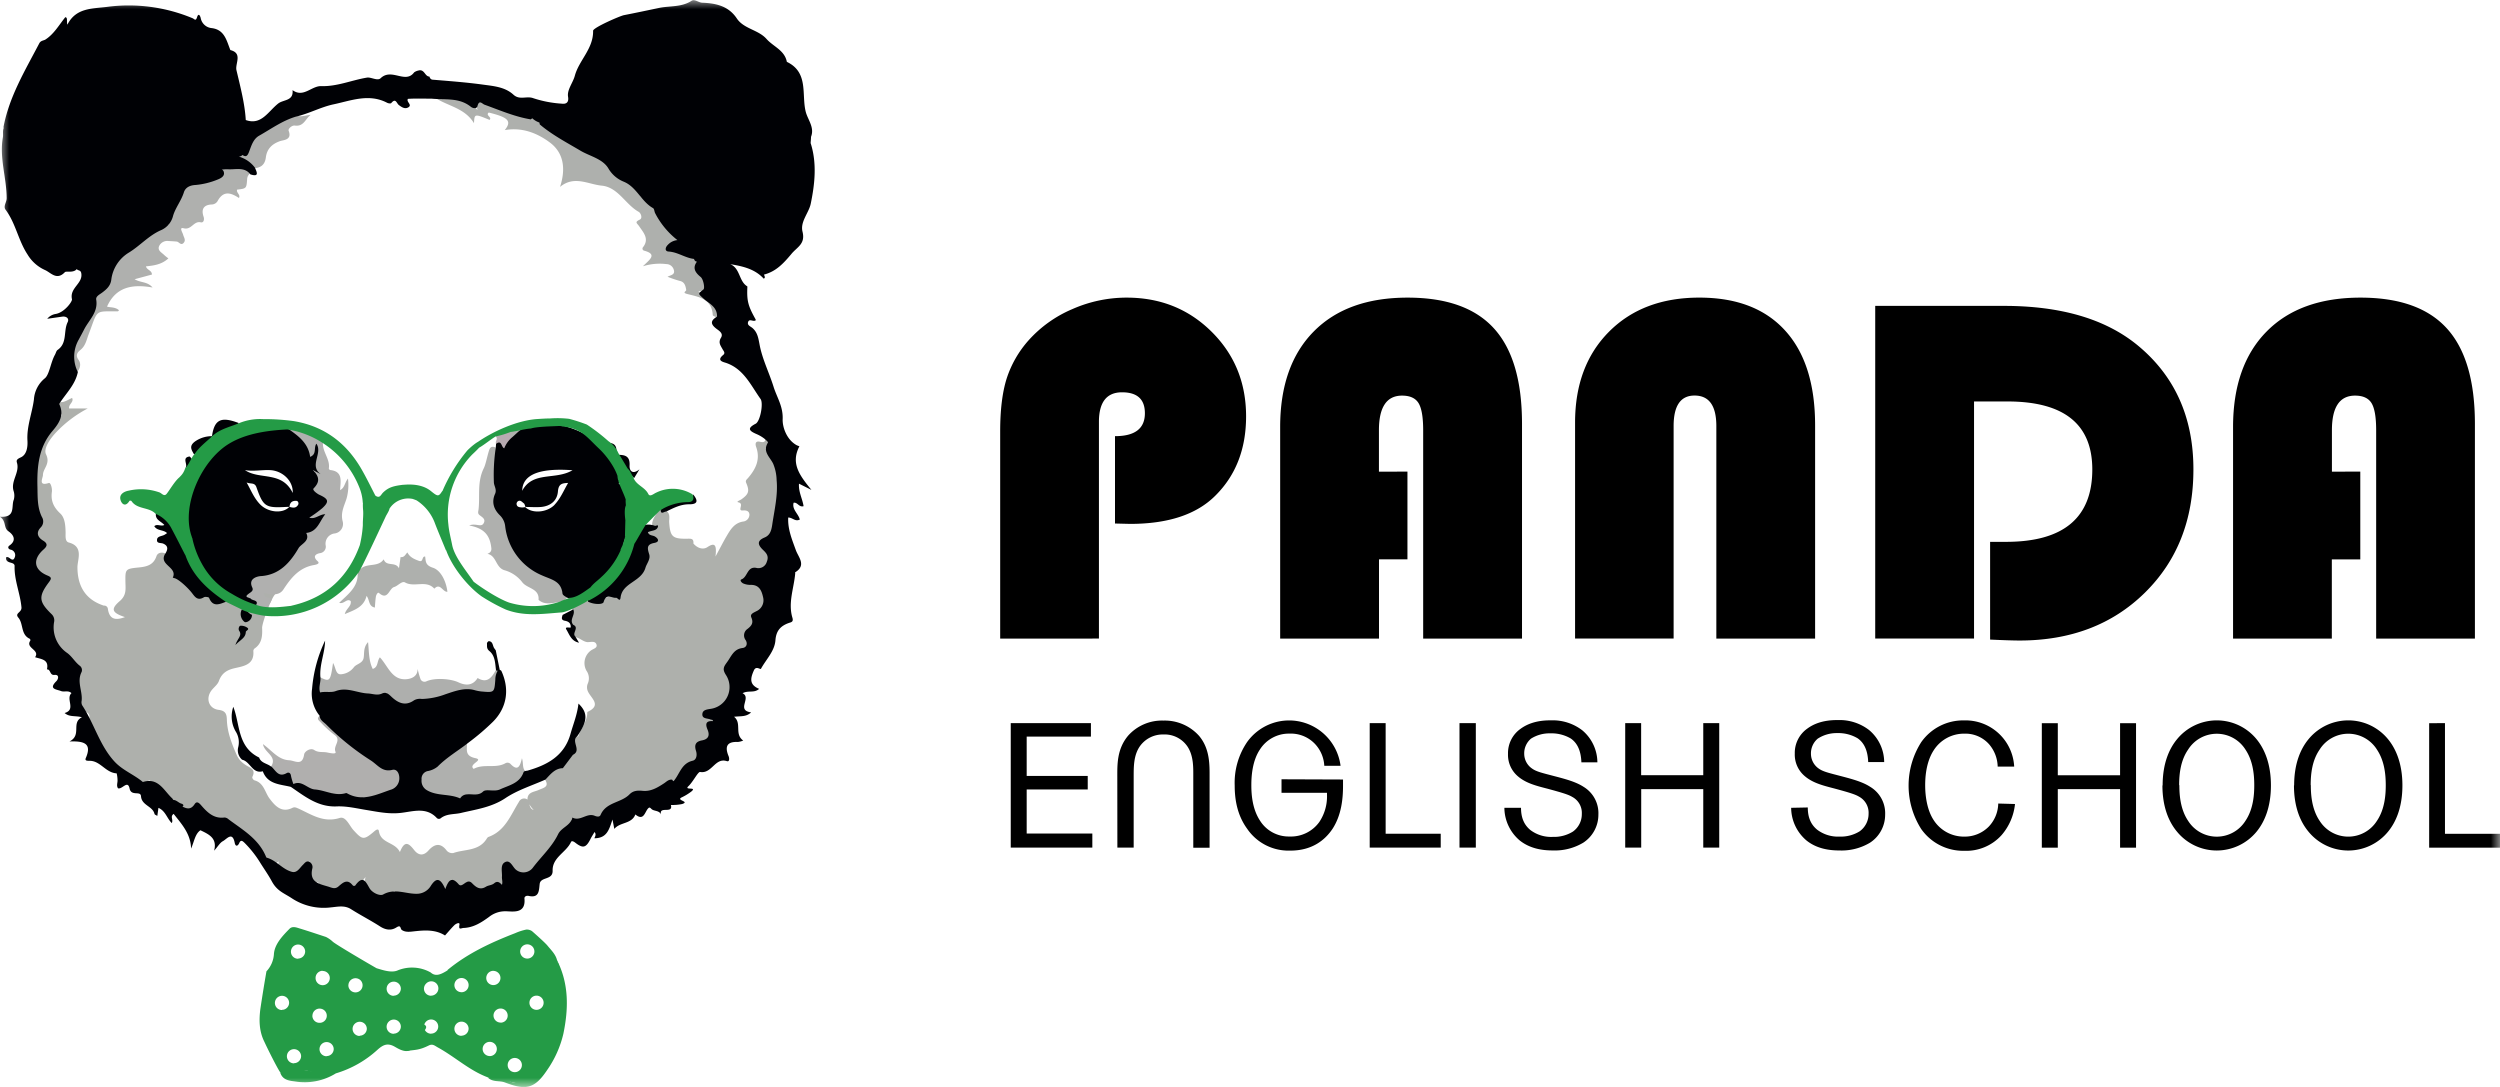 <svg width="138" height="60" viewBox="0 0 138 60" fill="none" xmlns="http://www.w3.org/2000/svg"><g clip-path="url(#a)"><mask id="b" style="mask-type:luminance" maskUnits="userSpaceOnUse" x="0" y="0" width="138" height="60"><path d="M138 0H0v60h138z" fill="#fff"/></mask><g mask="url(#b)"><path d="M38.272 29.997c.21.253.526.368.774.206.447-.3.515-.074.45.517.28-.517.44-.834.619-1.137.21-.356.42-.71.893-.792a.39.39 0 0 0 .361-.379c-.01-.206-.171-.25-.36-.234-.344.03.1-.375-.248-.448-.16-.034.103-.117.172-.172.4-.286.452-.453.254-.909-.055-.13.043-.19.107-.265.43-.5.687-1.033.447-1.708-.086-.241.014-.345.22-.288.31.074.302-.107.3-.31a.54.54 0 0 1 .368.383c.06.278-.034.396-.385.28.73.689.86 1.507.805 2.4-.038.574-.06 1.14-.344 1.657-.11.202.254.23.125.5a1.06 1.06 0 0 1-.859.592c.045.447.664.447.63.94-.021.276-.264.403-.32.637-.61-.151-.918.327-1.334.648q.317-.025.629.04c.258.097.845-.111.601.57-.034.094.206.285.344.47-.468.06-.3.912-.98.688-.027.296.29.334.287.558-.15.217-.484.244-.567.539-.024.076-.155.103-.034.241.326.374.27.56-.172.73-.253.095-.4.336-.576.644-.082.148-.344.19-.533.28.581.355.568 2.084-.02 2.26-.344.107-.722.155-1.09.276.323.093.675.098.885.413-.04.227-.223.03-.344.095-.172.09-.344-.014-.158.31.172.282.395.798-.36.688.034.21-.516.017-.262.455.235.41-.052.75-.593.821-.069.01-.124.03-.134.07-.133.478-.701.746-.63 1.377-.195-.162-.065-.374-.171-.517-.564.369-1.083.902-1.856.61-.12-.045-.148 0-.186.069-.24.396-.815.368-1.031.86-.107.238-.172-.287-.475-.1l-.333.848c-.555-.47-.786-.453-1.248.09-.115-.104-.158-.286-.332-.328l-.06.074c.3.262.012.56-.115.517-.478-.134-.481.267-.55.468-.186.563-.885.81-.877 1.472-.498 0-.653.534-1.057.69-.172.068-.287-.047-.383-.135-.215-.193-.404-.413-.643-.666-.093.502.06.998-.076 1.477-.3.058-.185-.355-.423-.365-.137.124-.013.789-.486.245-.457.688-.7.103-1.014-.164-.192-.164-.261-.083-.433.53l-.595-.775-.21.882c-.278-.19-.37-.492-.543-.816-.184.577-.656 1.033-1.117.887-.413-.13-1.073.602-1.215-.317-.31.065-.296.637-.602.454-.43-.258-1.296-.103-1.031-1.219l-.713.918c-.141-.207-.014-.551-.248-.6-.234-.047-.344.254-.493.404a.344.344 0 0 1-.437.079c-.14-.06-.189-.407-.491-.081-.143.151-.104-.306-.25-.43-.237.012-.13.344-.412.399-.145-.486-.026-.994-.057-1.55-.36.315-.56.904-.985.803-.223-.052-.89-.081-.704-.806-.492.386-.645.275-.848-.207-.412-.987-1.347-1.503-2.172-2.1a.3.3 0 0 0-.172-.07 1.4 1.4 0 0 1-1.307-.86c-.206.947-.66.404-1.055.223.034-.285-.27-.227-.378-.368-.224-.517-.86-.572-1.147-1.033-.037-.062-.106-.07-.137 0-.267.663-.593.046-.64-.055-.171-.38-.57-.228-.835-.472-.756-.698-1.146-1.65-1.825-2.387a.33.33 0 0 1-.03-.293c.15-.344.172-.592-.281-.688-.076-.018-.195-.166-.183-.228.134-.611-.326-1.215-.02-1.825.086-.172.12-.362-.072-.422-.361-.115-.454-.492-.757-.675-.596-.367-.847-1.167-.66-1.873.014-.052.017-.107.028-.16-.516 0-.481-.534-.748-.758-.203-.172-.258-.234-.04-.396.08-.06.227-.13.172-.231-.309-.551.27-.527.473-.789-.364.056-.928-.142-.852-.304.171-.345-.076-.607-.04-.904.065-.552.619-.288.677-.638-.704-.215-.756-.482-.326-1.102.094-.129-.083-.482-.195-.706-.034-.069-.154-.172-.14-.237.183-.861-.07-1.722.123-2.583a4.9 4.9 0 0 1 1.427-2.51c-.224-.042-.413-.43-.344-.714.395.04.395.04.894-.218.12.236-.206.344-.162.585H4.84a6.6 6.6 0 0 0-1.719 1.292c-.344.361-.739.912-.579 1.24.258.53-.172.774-.172 1.146 0 .15-.284.634.323.434.109-.034.194.31.172.482-.072.503.095.861.468 1.206.26.248.28.688.288 1.05 0 .219-.029.49.172.546.837.22.485.937.482 1.36 0 1.025.422 1.788 1.455 2.125a.2.2 0 0 1 .224.172c.086.624.457.643.942.462-.714-.241-.808-.434-.282-.887.378-.327.316-.668.31-1.033-.01-.727-.018-.746.749-.821.436-.044.799-.138.962-.617.062-.19.27-.241.475-.164.386.896 1.12 1.542 1.822 2.136.343.282.974.334 1.58.413.337.04.649.196.883.44.15.626.622-.581 1.048-.917a.58.58 0 0 1 .619-.034c.052.044.172.12.172.186-.213.094-.774 1.625-.765 1.894.017.416 0 .833-.385 1.114a.2.2 0 0 0-.1.155c.069.778-.553.843-1.052.96-.426.1-.7.29-.847.7-.069.193-.251.327-.383.487-.373.448-.195 1.042.374 1.11.382.047.439.245.447.538.02.697.272 1.331.547 1.96.099.21.253.388.447.516.228.172.636.224.417.675-.034.069.052.184.12.202.516.142.568.66.826 1.004.289.382.65.814 1.255.516.128-.064.214-.017.343.038.715.324 1.375.797 2.27.517.343-.109.535.421.762.671.473.517.559.563 1.08.127.103-.086.292-.275.326-.065.112.689.877.577 1.159 1.149.27-.69.507-.465.79-.107.224.284.502.344.786.02.31-.344.641-.458.985-.022a.4.4 0 0 0 .39.162c.619-.22 1.375-.096 1.815-.75.035-.052.065-.116.124-.139.92-.332 1.224-1.205 1.68-1.935a.313.313 0 0 1 .472-.126c.146.172.058.483.344.575a1.36 1.36 0 0 1-.344-.556c-.017-.439.354-.43.619-.55.264-.121.613-.163.343-.586a.85.85 0 0 1 .516-.634c.588-.282 1.159-.596 1.031-1.417a.293.293 0 0 1 .196-.345.2.2 0 0 1 .052.021c.014.01.017.035.026.052.137-.443.47-.804.515-1.283 0-.041 0-.108.02-.12.809-.372.173-.758.013-1.14a.53.53 0 0 1 0-.426.72.72 0 0 0-.074-.702.86.86 0 0 1 .258-1.128c.129-.092.37-.131.289-.336s-.327-.107-.502-.117c-.27-.031-.457-.29-.746-.272-.255-.172-.026-.469-.16-.675-.124-.322.017-.617.095-.918a2.3 2.3 0 0 1 .876-.43 2.76 2.76 0 0 0 2.235-1.068c.244-.288.567-.493.756-.861.12-.224.266-.4.206-.672a.56.56 0 0 1 .138-.573c.068-.069.206-.164.1-.248-.39-.305.039-.487.08-.727-.024-.344.24-.582.344-.885a.2.2 0 0 1 .154-.045c.038.185.172.147.306.145.215.172.12.43.138.637.055.758.172.899.98.884.211 0 .371-.028.357.25" fill="#AEB0AC"/><path d="M39.654 17.564c-.103-.059-.302-.114-.31-.172-.047-.896-.773-1.002-1.397-1.16-.326-.082-.051-.149-.068-.23-.035-.198-.074-.435-.356-.496a6 6 0 0 1-.674-.229c.172-.098.43-.103.344-.384a.426.426 0 0 0-.41-.315 3.1 3.1 0 0 0-1.295.12c.364-.361.821-.657.072-.86a.12.12 0 0 1-.088-.075.12.12 0 0 1 .02-.115c.372-.468.013-.821-.212-1.162-.12-.172-.267-.22.034-.362.172-.079.059-.365-.058-.43-.74-.414-1.135-1.36-2.046-1.447-.744-.072-1.512-.576-2.296.07.321-.982.215-1.867-.555-2.446-.688-.517-1.53-.86-2.496-.689.4-.5.201-.702-.883-.97-.2.156.199.254.044.407-.832-.344-.832-.344-.86.181-.556-.913-1.59-.947-2.294-1.515.818.108 1.719-.135 2.489.792-.12-.475-.186-.723.292-.53.894.366 1.819.65 2.733.97.248-.065.356.133.495.273q.627.389 1.25.768c.794.492 1.574 1.007 2.447 1.36.091.034.241.134.232.172-.147.665.413.655.774.813.36.158.687.31.722.763a.27.27 0 0 0 .343.265.38.38 0 0 1 .485.293c.06.675.65 1.016.911 1.556.13.264.42.324.67.453-.292.186-.67.172-.881.551a2.08 2.08 0 0 1 1.564.517l.11.134c0 .334-.009.65.382.827.184.08.158.137.055.516-.052.2.264.172.22.367-.19 0-.372-.172-.61-.041.46.235.862.569 1.178.978.15.198.131.334-.065.465" fill="#AEB0AD"/><path d="M13.872 9.53a.42.42 0 0 0-.229.352c-.04.517-.029.524-.555.586-.057.172.201.275.103.461-.423-.275-.832-.43-1.158.13a.39.39 0 0 1-.344.229c-.438.017-.593.254-.454.666.062.172 0 .355-.151.319-.392-.095-.516.442-.945.327-.27-.074-.064.227-.031.353.04.155.172.306.022.461s-.25-.069-.378-.08a9 9 0 0 0-.437-.028.5.5 0 0 0-.527.267c-.114.253.132.361.27.499q.111.102.237.19c-.372.344-.801.395-1.238.442.046.203.327.213.33.451l-.956.258c.344.207.702.117.99.457-1.108-.195-2.023-.042-2.512 1.055.15.055.45.009.661.202-.024.02-.046.06-.069.06-1.306 0-1.082-.109-1.598 1.24-.124.318-.172.66-.47.895-.12.097-.298.269-.102.534.165.215.1.517-.116.723-.529-.49-.287-1.081-.137-1.606.124-.43.412-.813.644-1.206.233-.392.62-.689.379-1.205a.3.3 0 0 1 .103-.276c.734-.306.756-1.067 1.043-1.646.265-.53.743-.81 1.19-1.12.206-.144.446-.245.555-.476.213-.456.92-.267 1.043-.823l.285.203c-.11-.85.643-1.326.784-2.066.043-.233.344-.302.616-.324.536-.043 1.082-.103 1.658-.505h-.785c.42-.354.92-.327 1.431-.353.372-.017.666-.051.84.345" fill="#AFB0AE"/><path d="M16.243 6.311c.292.207.588.052.906.031-.287.202-.373.658-.872.589-.172-.022-.39.19-.343.288.199.516-.286.504-.482.573-.455.162-.718.44-.777.895-.058.455-.321.58-.704.61-.344-.245-.659-.529-1.203-.728l.594-.047h.24c-.171-.248.1-.319.159-.465.459-1.154 1.616-1.24 2.492-1.74zm11.245 30.711v1.55c-.476-.417-1.032-.12-1.5-.288a.56.56 0 0 0-.633.138c-.145.131-.253.15-.344-.024s-.172-.114-.279-.03a1.52 1.52 0 0 1-1.576.305.17.17 0 0 0-.213.076c-.49.59-.97.09-1.44-.034-.074-.017-.093-.252-.172-.479-.353.407-.722.482-1.1.135-.112-.104-.2-.126-.284.04-.069.133-.197.171-.302.05a.62.62 0 0 0-.73-.199c-.455.202-.996-.18-1.443.374-.02-.517-.172-.925.206-1.25.523.266.56.228.705-.79.16.254.137.68.476.62a.98.98 0 0 0 .67-.378c.145-.202.516-.21.55-.561.035-.259-.022-.545.238-.832.056.542.034 1.033.258 1.48.316-.103.223-.426.395-.64.455.486.662 1.28 1.478 1.206.247-.023.615-.142.602-.574q.06.27.15.534a.24.24 0 0 0 .343.155c.459-.203 1.329-.146 1.765.06.395.186.786.193 1.057-.24.516.314.774-.018.997-.42a.068.068 0 0 1 .109.018" fill="#AEAFAD"/><path d="M27.37 24.724c-.035.465.498.97-.09 1.44l.378-.187c-.309.39-.385.706.021.958-.15.152-.09.374-.151.517-.19.447-.141.728.31.991.206.12.243.563.154.817a.72.72 0 0 0 .086.433c.553.665.925 1.499 1.753 1.917q.284.125.591.155c.385.066.791.126.616.706-.078.255.254.227.32.396-.093.283-.327.355-.585.382-.36.049-.727.145-1.045-.137.051-.638-.626-.615-.899-.972a1.87 1.87 0 0 0-.949-.654c-.527-.13-.455-.792-.952-.91-.08-.016.227-.023.194-.32-.077-.705-.387-1.096-1.224-1.25.392-.154.68.15.815-.154.1-.224-.129-.316-.263-.438-.09-.083-.048-.186-.034-.293.086-.75-.086-1.511.288-2.273.114-.23.184-.654.293-.986.069-.224.2-.236.378-.15" fill="#AFB0AE"/><path d="M19.753 31.646a.35.35 0 0 1 .19-.272c.357-.301.936-.055 1.237-.5.146.426.646.104.842.495l.091-.62c.206.034.265-.148.375-.255.132.264.375.37.636.465s.144-.258.344-.238c.04.266 0 .48.433.62.433.142.729.746.796 1.326-.265.017-.396-.516-.722-.172-.447-.5-1.104-.052-1.616-.344-.172-.1-.402.196-.597.25-.292.08-.343.77-.842.332-.069-.062-.158.108-.172.206-.03.197-.04.396-.056.598-.354-.069-.275-.396-.456-.646-.158.625-.657.775-1.203 1.006.072-.31.378-.426.326-.718-.21-.172-.367.184-.635.098.48-.474 1.057-.871 1.017-1.633" fill="#AEB0AD"/><path d="M27.361 24.09c.214-.192.483-.313.769-.344a.77.77 0 0 1 .23.479c-.171.203-.354.385-.373.675 0 .12-.086.279-.2.275-.171 0-.171-.19-.192-.327-.02-.138.074-.358-.21-.344-.079-.135.138-.286-.026-.414" fill="#B8ABB2"/><path d="M17.653 39.52c.934.86 1.857 1.738 3.001 2.319.035.017.09.037.103.068.183.476.523.517.966.405a.36.36 0 0 1 .473.293c.072.355.151.792-.216.96-.545.252-1.049.767-1.754.457-.206-.091-.275.18-.441.224-.293.069-.654.275-.568-.327-.302-.026-.711.7-.9-.12a.06.06 0 0 0-.052-.018c-.73.374-1.217-.301-1.832-.42-.055-.009-.12.03-.172.046-.27-.172-.356-.688-.877-.461-.04.017-.469-.293-.412-.644.344-.565-.371-.732-.457-1.226.498.354.835.86 1.443.89.322.017.73.344.83-.319.026-.172.344-.378.55-.25.241.163.482.09.717.139.172.034.53.115.465-.038-.147-.328.355-.637-.055-.93a6 6 0 0 1-.774-.706c-.086-.086-.25-.21-.03-.345" fill="#B0AFAE"/><path d="M25.748 40.931c.108.327-.196.775.488.918.46.096-.24.286-.154.516.017.023.058.081.065.078.543-.303 1.19-.01 1.736-.303a.235.235 0 0 1 .292.024c.408.434.533.134.636-.31.103.31-.022.654.31.796-.28.8-1.104.848-1.695 1.217a.8.8 0 0 1-.361.038c-.172 0-.344-.327-.504.144-.103.31-.515 0-.794-.213.014.258.072.63-.31.46-.656-.29-1.392-.202-2.033-.508-.45-.216-.321-.624-.343-.985-.023-.362.202-.408.484-.408.626 0 .834-.655 1.341-.886.282-.127.55-.392.837-.585" fill="#AFB0AE"/><path d="M17.847 24.32c-.134.557.395.986.304 1.539a.12.12 0 0 0 .069.086c.73.074.576.625.553 1.109.262-.131.245-.403.435-.637a2.8 2.8 0 0 1-.073 1.084c-.12.403-.344.775-.224 1.26a.534.534 0 0 1-.47.69.57.57 0 0 0-.458.688.36.36 0 0 1-.289.39c-.194.027-.498.144-.158.453.096.086.06.161-.193.206-.821.138-1.277.706-1.701 1.354-.253.378-.688.258-1.083.2.043.344.315.203.447.304a.61.61 0 0 1-.921.413.9.9 0 0 0-.39-.356c-.245-.558.16-1.412.747-1.484.933-.11 1.456-.737 1.913-1.447.292-.451.495-.971 1.043-1.185.155-.06.112-.134.091-.24-.037-.195-.116 0-.171-.021-.12-.023-.275-.009-.32-.138-.045-.13.086-.217.186-.29s.182-.103.268-.158c.464-.31.476-.403.058-.749-.228-.19-.385-.368-.182-.689.172-.275.026-.602 0-.87-.02-.304.04-.606.172-.88.014-.016-.13-.05-.062 0l-.014.022c-.075.261-.302.406-.412.132-.248-.597-.722-.947-1.17-1.343a.2.2 0 0 1-.042-.172 3.3 3.3 0 0 1 2.049.723" fill="#B0B0AF"/><path d="M28.361 24.218a.385.385 0 0 1-.23-.479c.368-.12.722-.379 1.135-.148z" fill="#AFB0AE"/><path d="M44.755 7.921c.344 1.102.224 2.227 0 3.315-.103.516-.593.999-.457 1.55.172.688-.296.843-.619 1.24-.433.516-.842.959-1.502 1.13 0 .02.009.039.017.056.017.057.06.115-.034.172-.492-.539-1.159-.689-1.851-.802.553.227.472.933.928 1.217.017 0 .02.038.017.057-.034.75.04 1.033.454 1.77a.14.14 0 0 1 .008.052c-.127.113-.36-.126-.426.112-.044.172.138.224.246.317.287.25.326.571.399.947.151.785.524 1.522.765 2.293.182.586.532 1.082.503 1.791-.017.413.201 1.11.753 1.426q.082.044.172.069c-.498.955.024 1.627.663 2.41l-.687-.344c-.035.456.194.837.253 1.243-.263.07-.327-.229-.55-.19-.1.375.266.604.343.927-.258.133-.405-.117-.64-.11-.033.64.207 1.206.42 1.798.138.39.599.835-.034 1.223-.012 0 0 .037 0 .058-.069.816-.404 1.619-.155 2.45.072.241-.075.247-.197.29-.452.162-.7.422-.74.954-.044.602-.515 1.055-.797 1.572-.035.069-.268-.184-.392.091-.193.43-.27.789.289 1.021-.275.25-.598.064-.915.241.516.245-.373.94.473 1.057-.275.259-.58.197-.942.242.447.361 0 .947.505 1.313a1.1 1.1 0 0 1-.292.078c-.618-.031-.73.265-.515.783.051.126.051.324-.095.276-.653-.217-.825.71-1.475.597-.12-.02-.386.541-.65.787-.262.247.527 0 .152.302a3 3 0 0 1-.533.32c-.31.16.488.217.031.362q-.305.06-.615.051c.137.517-.67.03-.545.524-.098-.23-.37-.172-.516-.293-.098-.095-.12-.127-.213-.022-.172.206-.234.688-.688.313-.195.534-.845.413-1.161.799l-.1-.517c-.186.534-.292 1.025-.992 1.034-.026-.018.138-.195 0-.345-.086.147-.172.276-.234.407-.237.454-.4.516-.828.182-.108-.083-.203-.114-.237-.038-.265.579-1.032.844-1.014 1.58.017.542-.67.32-.715.74-.042.379-.03.785-.61.654-.116-.026-.241.03-.23.148.083.885-.687.696-1.065.701-.325 0-.64.112-.894.315-.42.305-.847.582-1.392.606-.144 0-.297.147-.237-.184.027-.162-.2-.045-.267.017-.197.193-.371.407-.53.582-.484-.31-1.042-.3-1.601-.24-.27.025-.559.092-.782-.063-.098-.069-.034-.31-.297-.143-.293.19-.606.142-.911-.057-.516-.332-1.073-.616-1.594-.947-.357-.229-.729-.137-1.091-.103a3.2 3.2 0 0 1-2.206-.517c-.43-.279-.785-.385-1.075-.912-.172-.324-.416-.672-.631-1.013a6 6 0 0 0-.886-1.126c-.092-.086-.195-.182-.28.01-.084.193-.211.216-.254 0-.127-.654-.444-.206-.648-.098-.172.092-.275.293-.49.529.182-.689-.278-.899-.756-1.128-.296.202-.344.629-.516 1.013-.017-.813-.516-1.35-.962-1.917-.215.152 0 .322-.104.508-.27-.265-.343-.671-.735-.84l-.062.444c-.062-.041-.145-.066-.155-.108-.1-.438-.71-.465-.746-.979-.022-.32-.536.024-.63-.425-.104-.492-.41.066-.637-.012-.106-.148-.013-.313-.029-.468a1.6 1.6 0 0 0-.048-.357c-.577-.027-.87-.637-1.415-.689-.154-.013-.367.031-.287-.158.354-.813-.106-.942-.9-.913.7-.361.069-1.033.687-1.338-.395-.098-.687 0-.957-.232.653-.19.041-.775.378-1.097-.172-.172-.399-.045-.58-.117-.247-.097-.702-.1-.254-.544.117-.116.172-.376-.103-.345s-.2-.323-.417-.304c.127-.562-.324-.56-.654-.675.287-.41-.55-.5-.263-.913a.11.11 0 0 0-.025-.1c-.516-.23-.344-.826-.636-1.17-.219-.26.196-.271.172-.57-.07-.774-.404-1.497-.379-2.28 0-.27-.515-.092-.47-.476.154-.12.354.332.477 0a.31.31 0 0 0-.24-.43c-.09-.021-.186-.128-.052-.224.395-.276.24-.575-.034-.772-.317-.198-.114-.578-.499-.82.904.073.62-.585.774-.94a.85.85 0 0 0 0-.444c-.203-.573.344-1.045.172-1.601-.043-.138.017-.2.206-.286.344-.15.395-.59.375-.933-.045-.786.257-1.505.357-2.263a1.64 1.64 0 0 1 .602-1.171c.254-.207.32-.873.558-1.298.052-.09.073-.219.148-.27.55-.38.31-1.034.554-1.53.103-.206-.073-.344-.315-.305l-.811.116a.76.76 0 0 1 .481-.269c.476-.09.911-.689.884-.81-.143-.628.605-.86.515-1.423-.03-.217-.197-.138-.246-.245-.189.235-.584.098-.66.173-.455.482-.78.017-1.107-.121a2.14 2.14 0 0 1-.954-.852c-.515-.78-.653-1.722-1.211-2.47-.148-.196.062-.413.058-.642-.003-1.123-.41-2.216-.21-3.35.031-.171-.027-.373.059-.55.36 0 .402.289.378.516-.113 1.1.265 2.151.265 3.23a.61.61 0 0 0 .247.552c.437.261.516.668.533 1.126 0 .42.107.78.557.95a.73.73 0 0 1 .344.424.95.95 0 0 0 1.636.217c.229-.276.555-.344.801-.517.468-.33 1.143-.292 1.461-.86.103-.19.31-.173.488-.233.45-.143.576-.487.261-.847-.288-.33-.26-.613.035-.861s.282-.479.215-.784-.172-.61-.114-.93c.059-.32.196-.523.506-.557a.6.6 0 0 1 .646.389c.36.75.364.733 1.203.571.619-.12 1.248-.034 1.874-.056q.155-.01.309 0c.172.017.426-.11.493.127.067.238-.182.356-.367.427-.385.156-.79.254-1.204.29-.299.017-.55.132-.636.413-.147.464-.467.848-.596 1.296a1.16 1.16 0 0 1-.643.775c-.687.293-1.169.861-1.784 1.24a2.04 2.04 0 0 0-.983 1.515c-.045.327-.258.517-.487.689-.148.115-.381.213-.343.408.111.689-.396 1.11-.664 1.63-.094.187-.196.368-.292.552a1.89 1.89 0 0 0-.059 1.808c-.142.706-.67 1.188-1.03 1.761.298.617 0 1.058-.39 1.516-.747.887-.838 1.977-.81 3.073.013.555-.013 1.125.249 1.654a.466.466 0 0 1-.07.575c-.266.279-.171.54.13.723.3.183.215.332 0 .517-.592.545-.492 1.11.25 1.415.234.096.216.172.08.358-.595.796-.573 1.081.151 1.78a.47.47 0 0 1 .125.448 1.71 1.71 0 0 0 .73 1.688c.262.19.424.496.687.699a.3.3 0 0 1 .108.344c-.28.538.06 1.065 0 1.595a.38.38 0 0 0 .028.246c.665 1.008.962 2.221 1.794 3.117.45.482 1.066.706 1.557 1.12.86-.268 1.155.478 1.626.908.104.165.251.296.427.38.283.147.556.32.807-.07.114-.172.232-.074.344.052.344.396.705.771 1.307.689a.36.36 0 0 1 .223.103c.774.577 1.63 1.064 2.04 2.008.018.038.035.098.062.107.533.144.86.64 1.389.781.284.078.426-.206.602-.378.103-.1.194-.25.36-.173a.32.32 0 0 1 .164.38c-.162.734.36.833.86.98.2.058.383.173.584 0 .24-.206.484-.447.785-.068a.1.1 0 0 0 .093.035.1.1 0 0 0 .079-.06c.407-.533.55-.171.761.19.148.255.575.443.75.345.662-.376 1.292 0 1.932-.042a.9.9 0 0 0 .675-.396c.335-.542.56-.458.825.138.172-.477.344-.718.733-.267.213.25.443-.37.742-.058.201.206.433.408.768.196.138-.086.322-.076.456-.19.172-.15.302-.051.426.087.052-.142 0-.281 0-.42.026-.286-.106-.672.155-.824.297-.172.423.236.61.4a.65.65 0 0 0 .935-.093c.464-.62 1.057-1.147 1.4-1.855.183-.382.687-.473.79-.923.43.231.798-.275 1.224-.1.115.047.275.092.335-.051.302-.706 1.13-.655 1.59-1.126.211-.216.452-.224.739-.197.435.043.8-.172 1.157-.406.137-.086.25-.224.438-.214.062 0 .06.138.124.06.321-.385.42-.96 1.031-1.102.22-.051.255-.33.186-.54-.103-.327-.028-.517.326-.582.354-.066.447-.27.31-.596-.138-.325-.081-.496.306-.468-.018-.093-.086-.07-.128-.086-.171-.081-.484-.025-.464-.305.017-.248.286-.255.492-.293a1.21 1.21 0 0 0 1.005-1.286 1.2 1.2 0 0 0-.185-.562c-.217-.332-.145-.453.051-.723.241-.327.361-.723.86-.783.2-.024.3-.224.163-.44a.43.43 0 0 1 .108-.614c.219-.172.344-.327.21-.63-.086-.195.124-.262.275-.345a.66.66 0 0 0 .375-.766c-.08-.369-.213-.689-.67-.689a1 1 0 0 1-.43-.08c-.096-.046-.206-.185-.095-.223.344-.13.31-.72.808-.637a.48.48 0 0 0 .59-.334c.125-.303-.01-.468-.203-.651-.275-.262-.378-.5.08-.689.296-.124.374-.373.422-.699.12-.82.321-1.626.244-2.466a2.5 2.5 0 0 0-.193-.912c-.172-.362-.596-.66-.292-1.154.031-.055-.12-.16-.196-.23a2 2 0 0 0-.43-.25c-.367-.16-.567-.302-.048-.569.255-.13.44-1.136.272-1.367-.536-.75-.921-1.648-1.89-1.987-.149-.052-.568-.12-.173-.443.138-.113.017-.22-.038-.324-.106-.196-.247-.358-.085-.623s-.143-.406-.293-.534c-.343-.28-.213-.456.076-.637.017-.534-.438-.718-.75-.998-.31-.281-.312-.259 0-.5.087-.065 0-.563-.154-.689-.32-.258-.476-.527-.165-.895.923-.086 1.014-.207.914-1.188-.034-.345-.146-.758.37-.847.464-.08.86.315.86.836a5 5 0 0 1-.04.5c-.01.138-.07.31.127.37a.33.33 0 0 0 .381-.155c.305-.525.748-.473 1.255-.382.87.16 1.1-.06 1.032-.944a.97.97 0 0 1 .326-.895c.578-.477.688-1.11.645-1.803q-.044-.72 0-1.44c.013-.24.017-.516.378-.525zm-33.16 1.624c-.797.065-1.603-.124-2.406.21-.388.164-.711-.148-.785-.585-.066-.374-.238-.672-.636-.555-.373.107-.344.482-.287.8q.066.399.172.788a.466.466 0 0 1-.248.613c-.304.172-.657.471.012.688.129.045.287.155.172.331-.172.262.017.758-.516.784-.343.017-.65.063-.687.508 0 .065-.117.189-.151.172-.434-.114-.657.251-.95.361-.451.173-.845.23-1.146.69-.213.33-.687.171-1.057.213-.498.051-.67-.173-.687-.643a.45.45 0 0 0-.227-.344c-.86-.186-.698-.882-.732-1.464-.018-.258-.073-.447-.324-.534-.419-.15-.459-.516-.472-.86C.597 9.603.296 8.508.416 7.384a.36.36 0 0 0-.228-.345C.502 5.34 1.39 3.885 2.169 2.39c.081-.155.25-.15.336-.206.469-.3.732-.775 1.1-1.235.151.017.058.253.115.413C4.19.432 5.064.484 5.9.381a9.14 9.14 0 0 1 4.731.626c.1.043.172.181.246-.055s.16-.113.2.035a.68.68 0 0 0 .598.563c.734.086.832.706 1.048 1.231.069.529-.124.926-.619 1.131a.374.374 0 0 0-.275.42c.01.236.138.29.344.345.636.172.66.301.567.992-.072.539-.111 1.064-.679 1.429.418.172.877-.23 1.106.19.215.374.3.81.24 1.24a.28.28 0 0 1-.228.115c.356.101.67.316.893.613.11.254.248.528-.25.37-.318-.417-.783-.265-1.192-.28a2.26 2.26 0 0 0-1.031.197zm33.16-1.624c-.282.146-.216.413-.237.66-.069.771.103 1.54-.04 2.324a1.03 1.03 0 0 1-.395.632c-.398.345-.615.701-.515 1.281.123.69-.246 1.01-.946.923a2.2 2.2 0 0 1-.546-.103c-.358-.141-.609-.08-.753.293a.574.574 0 0 1-.76.32c-.266-.093-.112-.408-.082-.634.06-.477.189-.964-.516-1.107-.383-.077-.447.086-.43.386q.015.272.06.54.216 1.319-1.09 1.004c-.113.013-.171-.06-.197-.151 0-.632-.12-1.195-.729-1.55-.27-.16-.321-.472-.36-.77-.064-.482-.135-.943-.644-1.205-.245-.127-.283-.406-.172-.666.233-.517-.065-.569-.464-.548q-.188.006-.37.057c-.85.258-.85.258-1.288-.51a.54.54 0 0 0-.31-.296c-.58-.138-.636-.558-.642-1.056 0-.437-.12-.86-.128-1.308 0-.15-.058-.327-.228-.333-.21-.008-.172.198-.19.328a2.6 2.6 0 0 0 0 .439c0 .379-.065.732-.527.792-.404.051-.82.077-.963-.443-.068-.248-.288-.344-.447-.506-.33-.344-.285-.6.16-.799.403-.172.65-.56 1.049-.758.24-.12.172-.453.172-.699 0-.516.051-1.012.636-1.23a.34.34 0 0 0 .172-.171c.154-.32.271-.69.704-.719.702-.051 1.406-.172 2.111 0 .217.047.258.2.172.38-.22.476.04.492.395.433.186-.026.376-.002.55.07.133.05.29.158.373-.05a.345.345 0 0 0-.154-.433.6.6 0 0 0-.172-.076c-.717-.24-.822-.379-.78-1.016.044-.689.343-1.062.976-1.174.206-.035.405-.086.613-.11.73-.093.825-.035.86.688.013.285.111.383.386.305.08-.024-.022 0 .06-.017 1.338-.201 1.797.172 1.836 1.515.207.043.207-.158.298-.253.457-.477 1.077-.413 1.375.186.135.284.361.514.643.655a.83.83 0 0 1 .486.86c-.026.44-.321.478-.636.541s-.37.28-.36.568c.016.517.145 1.034.068 1.55 0 .081.127.01.044.023-.017 0-.017-.018-.017-.052a.656.656 0 0 1 .471-.723c.323-.104.605.017.86.232.343.288.355.744.572 1.094 0 .125-.017.25-.022.375zm.021-.379c-.297-.01-.287-.28-.344-.456a1.34 1.34 0 0 0-.366-.568.64.64 0 0 0-.785-.148c-.263.143-.43.403-.233.737.083.143.112.304-.082.344a.23.23 0 0 1-.25-.22c.032-.706-.106-1.395-.145-2.09-.017-.331.299-.464.619-.488.171-.014.458.069.415-.22-.037-.259.19-.615-.206-.775-.464-.186-.87-.403-.962-.982a.345.345 0 0 0-.499-.229c-.2.12-.598-.076-.595.379 0 .344-.257.361-.484.279-.227-.083-.23-.272-.12-.517.182-.4-.214-1.067-.649-1.102-.343-.026-.687-.16-1.03.02-.455.242-.592.04-.565-.412.038-.63-.1-.74-.739-.638-1.078.173-1.46.572-1.375 1.471.028.31.03.654.542.517.26-.07.515.155.605.344.089.19 0 .486-.066.713-.055.172-.2.057-.3-.014a1 1 0 0 0-.695-.224c-.244.023-.498.283-.732-.051-.234-.335.21-.448.223-.696-.658-.265-1.33-.017-1.99-.069-.406-.031-.688.13-.722.58-.01.131-.057.28-.184.3-.808.129-.687.758-.687 1.291.01.448-.052.787-.573.861-.42.06-.498.648-1.004.648-.115 0-.051.372.162.494a.92.92 0 0 1 .495.654c.1.42.516.241.804.247.29.005.344-.224.372-.477.034-.286-.172-.607.029-.837.107-.117-.148-.474.235-.358.213.062.494.103.468.41-.052.568.16 1.114.132 1.675-.017.344.017.592.447.661a.604.604 0 0 1 .555.59c.017.645.557.545.774.362.344-.292.708-.12 1.045-.186.337-.065.57.241.332.569-.344.478-.155.688.287.895.536.245.33.799.426 1.205.036.267.175.51.387.675.59.419.802.934.636 1.593-.516-.026-.942-.379-1.47-.413-.237-.012-.193-.23-.052-.368a.83.83 0 0 1 .533-.264 4.5 4.5 0 0 1-1.23-1.484c-.048-.092-.045-.241-.12-.284-.647-.362-.903-1.16-1.608-1.454a1.72 1.72 0 0 1-.86-.745c-.326-.53-1.017-.66-1.546-.975-.762-.453-1.547-.861-2.235-1.443-.055-.293-.117-.572-.498-.279-.889-.148-1.71-.506-2.55-.81-.125-.042-.297-.3-.39.073-.044.172-.257.13-.372.038-.645-.517-1.42-.372-2.152-.444-.437 0-.873-.018-1.317.01-.107.172.265.33.017.472-.189.107-.36-.014-.515-.128-.124-.09-.172-.413-.418-.115-.034.045-.172.02-.24-.017-.998-.517-1.983-.114-2.95.091-.705.15-1.362.517-2.073.677-.743.22-1.365.675-2.028 1.05-.327.184-.43.544-.55.861-.091.253-.172.367-.423.172.051-.356-.267-.623-.194-1.02.044-.245-.263-.345-.568-.242-.223.083-.532.322-.696-.064-.129-.306.172-.344.366-.465.195-.12.502-1.486.406-1.665-.103-.211-.486-.298-.963-.215-.125-.19.066-.379-.012-.589-.098-.267-.072-.478.344-.516.55-.038.464-.646.688-.982.704.172.264.74.344 1.109.218.926.463 1.856.515 2.755.86.307 1.233-.472 1.791-.912.287-.224.86-.133.79-.74.599.443 1.044-.237 1.587-.22.873.028 1.678-.33 2.524-.47.223-.038.584.204.756.03.608-.577 1.365.335 1.846-.319a.6.6 0 0 1 .23-.1c.344-.103.358.332.61.33.009 0 .031.156.172.173.921.076 1.848.145 2.764.27.596.083 1.234.124 1.709.563.343.31.727.052 1.093.19.5.165 1.02.266 1.547.3.134.017.441.042.371-.38-.064-.385.263-.757.373-1.158.232-.861 1.031-1.495 1.009-2.485 0-.172 1.478-.816 1.702-.861.653-.127 1.3-.265 1.947-.401.595-.12 1.238-.031 1.788-.393.171-.107.373.097.59.107.738.03 1.443.172 1.907.87.389.58 1.186.62 1.638 1.13.373.424 1 .62 1.123 1.265 1.227.585.795 1.825 1.048 2.776.12.437.488.85.287 1.36zm-35.882 2.88c.422.017.543.306.556.631.014.326-.285.482-.544.465-.361-.014-.516-.344-.544-.661-.044-.379.282-.393.533-.437zm.56 33.76c.24-.1.378.138.574.184.034 0 .172.09.034.16a.6.6 0 0 1-.233.026c-.164-.086-.361-.134-.375-.368zM43.985 5.166a.28.28 0 0 1 .258.269c.01.161-.1.206-.235.206-.18 0-.344-.072-.315-.282.014-.128.138-.195.292-.195zM29.87 6.791a1.07 1.07 0 0 1-.498-.272c.111-.137.13-.456.33-.39.297.098.13.43.172.659zM17.653 39.52a1.93 1.93 0 0 1-.426-1.503 7.6 7.6 0 0 1 .718-2.655c-.01.688-.32 1.334-.258 2.028.031.265-.117.53-.017.833.292-.068.601.023.86-.075.623-.234 1.189.106 1.784.132.257.012.515.128.78 0 .206-.093.344.017.491.159.373.358.78.568 1.278.213a.67.67 0 0 1 .422-.069 4 4 0 0 0 1.317-.265c.486-.16 1.031-.375 1.588-.224q.181.053.368.074c.727.066.73.07.784-.657a1 1 0 0 1 .158-.534.19.19 0 0 1 .172.051c.474 1.02.31 2.04-.464 2.816q-.627.613-1.33 1.136c-.568.448-1.204.813-1.72 1.335a1.2 1.2 0 0 1-.563.251.43.43 0 0 0-.323.47.59.59 0 0 0 .283.577c.57.345 1.258.19 1.843.46.304-.475.88 0 1.268-.379.172-.162.609.031.937-.12.502-.233 1.078-.328 1.296-.944.026-.069.138-.08.223-.091 1.1-.315 2.034-.82 2.372-2.037.15-.534.368-1.05.437-1.664.542.517.502.982-.069 1.803-.364.276.265.782-.237 1.025l-.555.737c-.447.013-.687.344-.963.63-.744.332-1.546.577-2.222 1.033-.762.503-1.616.613-2.444.81-.365.086-.76.03-1.093.275a.17.17 0 0 1-.258-.02c-.567-.583-1.262-.345-1.932-.263-.67.083-1.276-.048-1.917-.154-.541-.087-1.1-.224-1.658-.2-1.032.044-1.759-.555-2.532-1.08a.36.36 0 0 1 .115-.138c.486-.265.794.253 1.217.283.55.04 1.069.361 1.647.218.04-.01.085-.029.12-.01.846.482 1.624.076 2.406-.19a.654.654 0 0 0 .487-.648c0-.262-.138-.517-.39-.452-.556.138-.803-.275-1.178-.516a14.2 14.2 0 0 1-2.466-1.986c-.143-.14-.344-.24-.367-.482zm-8.567-8.9c.155-.227.258-.465-.074-.611-.134-.06-.371.012-.344-.224.018-.186.251-.183.396-.255a2 2 0 0 0 .158-.103c-.206-.2-.542-.11-.705-.38.151-.15.368.027.555-.068-.184-.207-.502-.279-.467-.613.481-.08.687.28.916.585.344.486.56 1.05.808 1.59.345.878.934 1.64 1.696 2.194.172.13.427.203.439.485-.354.135-.712.307-.922-.217-.017-.046-.22-.077-.287-.034-.387.24-.533-.092-.705-.293-.228-.276-.666-.678-.893-.754l-.12-.035c.278-.575-.74-.688-.447-1.267zm27.051-1.598c.057.031.24-.107.172.08-.08.211-.352.171-.545.278.069.197.261.159.385.234.206.126.268.3-.03.355-.434.081-.388.296-.283.629.086.265-.146.523-.206.74-.232.792-1.275.815-1.375 1.648-.034.27-.163 0-.248.012-.233.031-.538-.282-.687.234-.043.155-.56.138-.86-.022a.23.23 0 0 1 .04-.172c.729-.546 1.47-1.077 1.908-1.922q.285-.552.495-1.137c.048-.163.172-.284.223-.447.147-.534.499-.668 1-.517zm.334-.885c.343-.379.82-.465 1.296-.525.223-.03.48.024.495-.319.27.33.283.551-.234.544-.464 0-.86.207-1.265.407-.103-.017-.289.194-.292-.104zm-5.42 5.808.59-.306c.154.282-.241.563 0 .847.062.15-.018.172-.138.148.02-.234-.124-.333-.318-.367-.23-.041-.172-.182-.129-.322zm-17.7-.293c.26-.055.352.224.555.283.02.305-.315.461-.406.396a.544.544 0 0 1-.15-.689zm-.356 1.953c.108-.361.395-.516.206-.789-.064-.094 0-.267.069-.275a.6.6 0 0 1 .392.117c.12.1-.09.15-.093.224-.014.336-.292.423-.574.723m18.503-.971.137-.148c.365.155-.08.46.12.646l.207.344c-.423-.08-.533-.453-.696-.723-.107-.172.137-.097.232-.112zm-18.31-11.277c-.424.392-.955.565-1.488.732.13-.934.499-1.114 1.487-.734zm-1.476.72c-.185.482-.562.774-.993 1.015-.172-.292-.313-.504.132-.78.26-.157.557-.239.86-.236zm22.768 1.787-.457-.758c.395 0 .763 0 .73.59-.017.3.172.517.544.211l-.293.482-.526-.527zm-6.992 11.158a.2.2 0 0 1-.107-.017c-.051-.382-.044-.806-.367-1.068-.172-.14-.12-.28-.134-.427 0-.034.072-.12.106-.117.213.017.206.217.275.355q.046.076.103.145l.232 1.133h-.051l-.055-.01zm6.51-11.94c-.302-.1-.432-.37-.597-.608.488-.086.704.104.598.608m-23.53.116c.261.25.227.344-.244.637.189-.172-.227-.574.24-.637zm4.495 17.104c.249.21.399.637.86.373.097-.055.218-.03.24.159q.063.295.184.572l-.195.029c-.596-.148-1.28-.135-1.546-.861-.575.16-.688-.54-1.142-.637a.69.69 0 0 1-.223-.66 1.12 1.12 0 0 0-.134-.904 1.65 1.65 0 0 1-.13-1.357c.377.954.217 2.215 1.426 2.8.106.31.44.322.653.494zm-2.243-9.425c.407-.172.727.252 1.12.173.11.12.516.072.245.416-.516-.04-.939-.327-1.365-.585" fill="#000105"/><path d="M28.825 27.087c.022-.892.95-1.264 2.778-1.13-.946.561-2.183.034-2.776 1.131zm1.788.778c-.41.425-1.231.506-1.621.127a1 1 0 0 1-.172.02c-.138-.011-.3-.013-.306-.21a.19.19 0 0 1 .086-.14c.137-.074.22.056.31.117.054.034.064.134.095.206l-.008.007.01-.008c.292 0 .584.024.87 0 .515-.052.882-.345.921-.861.035-.414.229-.453.562-.465-.25.43-.42.86-.75 1.205zm4.147-.276c0-.206-.323-.232-.258-.473a.55.55 0 0 0-.292-.383c-.172-.12.12-.068.052-.155-.007-.111-.018-.223-.026-.344-.622-1.591-1.827-2.466-3.46-2.81a2 2 0 0 0-.456.09c-.352-.27-.711-.138-1.07-.052-.403.103-.668.406-.963.663a1.5 1.5 0 0 0-.452.62c-.172-.045-.127-.49-.452-.245l-.017.22a10 10 0 0 0-.104 1.895c0 .2.172.396.07.637-.21.454-.08.86.257 1.188.165.159.27.37.296.598a3.36 3.36 0 0 0 2.042 2.727c.526.236 1.045.303 1.122.995.012.104.172.173.275.241.457.107.808-.196 1.203-.318.674-.735 1.582-1.283 1.865-2.33a1.5 1.5 0 0 1 .206-.8c.11-.562-.113-1.154.138-1.705h.02a.195.195 0 0 0 0-.264zm-18.302.272c-.114.204-.292.173-.473.12v.008h-.022c-.366.379-1.157.298-1.59-.133-.344-.344-.505-.768-.76-1.226.213.104.442-.017.542.264.378 1.076.503 1.153 1.645 1.088q.08-.004.163 0l.012-.012h.01c.014-.253.172-.344.396-.32.077.017.12.132.077.211m-2.943-1.911c.464.08.918-.017 1.375 0 .688.024 1.302.58 1.269 1.262-.602-1.233-1.827-.706-2.642-1.264zm3.558 2.623q.374-.236.713-.517c.408-.374.344-.517-.171-.75-.052-.021-.4-.244-.305-.344.303-.313.379-.594-.037-1.015l.431.227c-.66-.468.129-1.157-.24-1.683-.164.247.039.569-.344.729-.11-.81-.722-1.205-1.314-1.622a.05.05 0 0 1-.072-.023h-.625a4.95 4.95 0 0 0-3.528 1.571 4.97 4.97 0 0 0-1.333 3.63q.065.685.206 1.36l.034.203c.595.982 1.104 2.037 2.235 2.545.246.143.558.092.794.293a.193.193 0 0 0 .327-.124c-.08-.076-.382-.074-.138-.263.143-.109.31-.173.215-.369-.24-.516.344-.613.47-.62 1.05-.062 1.646-.783 2.093-1.55.134-.223.653-.396.417-.833.62-.06.73-.632 1.054-1.033-.32 0-.559.301-.877.19z" fill="#000105"/><path d="M35.013 30.031a.303.303 0 0 1-.017-.418c.103-.586.847-1.368 1.412-1.481-.459.132-1.108 1.463-1.395 1.894zm-13.527-1.937c-.133-.307-.42-.668.149-.655.47.01.963-.31 1.375.173a1.23 1.23 0 0 0-1.516.475zm13.489-1.705c.155.396.619.494.811.878.091.183.292-.012.437-.074a2.08 2.08 0 0 1 2.007.098c.109.253.021.427-.249.426a2.87 2.87 0 0 0-1.559.468s-.952.937-1.413 1.486a.516.516 0 0 1-.447-.517c-.017-.352-.103-.71-.065-1.064a.7.7 0 0 1 .052-.198c-.066-.706.132-.055-.009-.31-.057-.218-.344-.802-.4-1.016a1.1 1.1 0 0 1-.057-.39c.022-.21.08-.393.344-.419.343.064.388.401.56.62zm-15.222 5.257a5.66 5.66 0 0 1-5.133 2.346 1 1 0 0 0-.051-.097c.299-.33.773-.052 1.091-.315q.264-.106.542-.172c1.822-.441 3.025-1.562 3.66-3.317q.143-.594.173-1.205c.366-.49.746-.665 1.346-.982.295.038-.012.443-.083.594-.452.961-1.433 3.083-1.547 3.162zm12.721 1.493c0 .034-1.06.62-1.461.666-1.06.078-2.063.238-3.094-.158q-.66-.299-1.272-.689c-.223-.125-.608-.626-.505-.849.481.37 1.396.958 1.964 1.154.86.257 1.777.257 2.637 0 .408-.12.825-.332 1.286-.298.172.01.441-.055.441.172zm-16.434.312c-.31.472-1.041.396-1.42.54-.223-.013-1.1-.218-1.271-.344l-.89-.434c-.99-.654-1.838-1.43-2.234-2.593.086-.109.224-1.057.389-.923.1.488.275.958.515 1.395a4.16 4.16 0 0 0 1.678 1.692c.434.265.9.473 1.386.62.558.212 1.447.086 1.845.042zm5.213-5.383c-.409.482-.567 1.123-1.005 1.584-.361-.46-.155-1.002-.206-1.507q-.03-.346.022-.688c.223-.507.223-.507.67-.09.241.16.287-.059.418-.184.3-.286.567-.358 1.1-.424.024.017.935-.15 1.547.358.373.305.416.298.615-.012.219.095.2.283.196.47-.017.837-.056 1.678.217 2.489 0 .155 0 .31-.213.31-.201-.493-.41-.982-.602-1.478a2.55 2.55 0 0 0-1.014-1.274c-.79-.327-1.282-.172-1.667.361a.6.6 0 0 1-.086.081zm-10.768 2.264c-.026.155-.077.29-.268.293-.244-.474-.481-.952-.734-1.422a1.75 1.75 0 0 0-.889-.837c-.364-.391-1.022-.23-1.34-.713a.12.12 0 0 0-.104-.01c-.228.378-.447.172-.503-.07-.069-.285.196-.442.454-.488a3.05 3.05 0 0 1 1.708.098c.12.048.246.24.382.086.135-.155.457-.716.708-.916.232-.159.344-.024.407.172.082.217.088.456.017.677-.39.974-.192 1.904.172 2.829a.31.31 0 0 1-.017.296zm-.03-.198c-.39-.27-.419-.75-.45-1.114-.051-.59-.544-1.928-.211-2.531.103-.19.296-.236.433-.65.19-.171.406-.712.492-.74.258-.413.644-.689.993-1.02l-.012.013c.413-.406.975-.517 1.487-.73a3.06 3.06 0 0 1 1.34-.227q.854-.005 1.699.111c-.047.324-.19.293-.354.459-1.062.051-2.286.211-3.235.792-1.525.93-2.625 3.395-2.073 5.066.076.227.117.361-.11.571zm5.272-6.56.499-.328c1.719.29 2.948 1.25 3.781 2.745.255.451.481.918.719 1.378-.172.143-.564-.172-.7.403a2.6 2.6 0 0 0-.203-.896 5.2 5.2 0 0 0-2.037-2.441 4.9 4.9 0 0 0-1.933-.73.3.3 0 0 1-.134-.124zm18.426 2.958c-.098-.585-.622-1.33-1.09-1.77-.665-.625-.962-1.12-2.04-1.223-.051-.052-.515 0-.727-.041-.211-.042-.172-.264-.146-.379q.632-.072 1.264 0 .499.13.98.317.628.414 1.19.916c.242.163.433.39.55.658 0 0 .275.447.516.86-.258.013-.476.517-.516.667zm-9.402 3.585c-.443-.97-.14-2.02-.326-3.013a9 9 0 0 1 1.358-2.222c.072-.086.677-.658.831-.534.155.125-.457.645-.58.775a4.75 4.75 0 0 0-1.283 3.835c.035.39.141.775.215 1.16a.13.13 0 0 1-.215 0m6.14-6.905c-.201.038.182.293-.108.305-.344.017-1.186.034-1.479.137-.343.018-.752.149-1.122.19q-.399.161-.822.246c-.28.172-.618.451-.898.615-.128-.207-.344-.138-.172-.25.905-.645 2.277-1.257 3.379-1.326.283-.017 1.232-.096 1.227.086zm-6.14 6.905h.215c.215.937 1.346 1.98 1.628 2.807-.8-.568-1.65-1.65-1.968-2.557l.125-.252zm9.746-.511c.012-.414.017-.827.038-1.24.009-.193-.086-.436.206-.517 0 .43 0 .861.017 1.292 0 .19-.086.44.237.473l.018.417a4.8 4.8 0 0 1-2.498 3.111L32 33.125c-.07-.392.385-.303.493-.533.155-.324.464-.505.705-.744.453-.41.814-.913 1.06-1.473q.153-.375.253-.768zm.267-1.752v-.265c.192.028.367.145.584.086a.43.43 0 0 1-.581.172zm-2.175 4.564c-.03.303-.515.447-.596.706-.44-.076-.767.4-1.22.25.037-.08.111-.097.149-.173.155-.086.344-.115.498-.201.4 0 .803-.316 1.17-.574zm1.908-2.812c.024.292.012.568-.25.768.078-.259.245-.414.252-.77zM26.922 59.48c.416.017.825-.08 1.23.207.362.254 1.474-.173 1.84-.953a.39.39 0 0 1 .137-.49c.581-.607.757-1.378.86-2.17.127-1.033-.086-2.044-.236-3.058.659 1.303.631 2.677.344 4.052a5.8 5.8 0 0 1-.89 1.992c-.688 1.033-1.162 1.143-2.346.689-.293-.11-.676 0-.94-.276zm-4.185-2.26c.297-.011.194-.337.344-.44.111-.08.154-.357.366-.207.161.114.034.234-.042.362a1.4 1.4 0 0 0-.1.389c-.142.035-.326.059-.369.2-.232.73-.729.5-1.127.265-.4-.234-.648-.13-.963.15a5.9 5.9 0 0 1-2.3 1.309c-.12.034-.24.065-.343-.04.436-.448 1.051-.589 1.572-.896.289-.172.593-.31.79-.571.376-.5.812-.603 1.295-.224s.688.086.877-.298zm-4.534 1.988.343.038c-.675.42-1.48.58-2.263.45-.32-.04-.674-.08-.808-.47.062 0 .137-.013.18.015.444.27.426-.245 1.031-.181q.294.01.575.094.146.03.283.087l.659-.035" fill="#249B46"/><path d="M29.636 55.743a.392.392 0 1 1 0-.783.392.392 0 0 1 0 .783m-.923-3.223a.393.393 0 0 1 .67-.278.393.393 0 1 1-.67.278m-.297 6.664a.392.392 0 1 1 0-.785.392.392 0 0 1 0 .785m-.782-2.738a.39.39 0 0 1-.384-.47.392.392 0 1 1 .747.23.39.39 0 0 1-.363.245zm-.598 1.848a.392.392 0 1 1 .36-.242.39.39 0 0 1-.362.245zm-1.565-3.525a.39.39 0 0 1-.38-.471.393.393 0 1 1 .661.36.4.4 0 0 1-.28.114zm0 2.41a.392.392 0 1 1 .396-.392.393.393 0 0 1-.396.382zm-1.674-2.214a.391.391 0 0 1-.277-.67.391.391 0 1 1 .553.552.4.4 0 0 1-.276.113zm0 2.096a.392.392 0 0 1-.277-.67.392.392 0 0 1 .67.277.393.393 0 0 1-.393.388zm3.438-3.468a.392.392 0 1 1-.363.24.39.39 0 0 1 .366-.244zm-5.5 1.377a.39.39 0 0 1-.385-.469.393.393 0 0 1 .71-.142.4.4 0 0 1 .067.219.393.393 0 0 1-.396.382zm0 2.096a.391.391 0 0 1-.277-.67.391.391 0 0 1 .669.277.393.393 0 0 1-.396.384zm-1.877.12a.391.391 0 0 1-.279-.669.392.392 0 0 1 .67.273.393.393 0 0 1-.395.38zm-.626-2.796a.393.393 0 0 1 .67-.278.393.393 0 1 1-.673.268zm-1.203 3.916a.392.392 0 1 1 .392-.393.393.393 0 0 1-.396.382zm-.782-2.239a.393.393 0 0 1 .468-.385.392.392 0 0 1-.076.778.39.39 0 0 1-.396-.401zm-.782-3.144a.39.39 0 0 1-.399-.458.393.393 0 0 1 .527-.301.39.39 0 0 1 .252.356.393.393 0 0 1-.384.392zm-.236 5.775a.392.392 0 1 1 .392-.392.393.393 0 0 1-.395.382zm-.661-2.944a.39.39 0 0 1-.385-.47.393.393 0 0 1 .534-.286.39.39 0 0 1 .242.363.393.393 0 0 1-.395.382zm2.244-2.156a.39.39 0 0 1 .385.469.393.393 0 0 1-.535.286.39.39 0 0 1-.242-.363.394.394 0 0 1 .387-.403zm12.943-.572c-.077-.344-.323-.568-.533-.826-.127-.159-.687-.655-.849-.796a.5.5 0 0 0-.326-.091q-.313.066-.605.196c-1.334.517-2.622 1.112-3.736 2.032v.022c-.357.22-.653.369-.934.116a2.1 2.1 0 0 0-1.805-.12c-.356.171-.89-.03-1.176-.111-.189-.103-2.334-1.354-2.436-1.48q-.165-.15-.364-.249c-.491-.16-.983-.327-1.478-.477-.172-.055-.383-.125-.533.028-.395.4-.828.86-.86 1.401a1.52 1.52 0 0 1-.412.947 92 92 0 0 0-.333 2.055c-.083.62-.076 1.245.214 1.825.15.33.731 1.502.898 1.722.065.055.15.072.216.12.418.285.78.367 1.032-.211.062-.142.653.12.825.19.215.061.445.05.653-.035q.181-.114.374-.207c.67-.315 1.415-.539 1.934-1.078.464-.482.86-.671 1.478-.275.408.258.207.137.447.289.487-.069.688-.038 1.224-.303.215-.107.333.017.498.108.946.517 1.742 1.275 2.763 1.653.31.124.665.031.95.145 1 .396 1.731.155 2.187-.792a.56.56 0 0 1 .206-.59c.636-.535.785-1.303.839-2.05a7.7 7.7 0 0 0-.354-3.168z" fill="#249B46"/><path d="M61.548 28.898v-4.822q1.65.001 1.65-1.264 0-1.156-1.26-1.157-1.26 0-1.277 1.592v12.002H55.21V23.815q0-1.777.356-2.914a5.9 5.9 0 0 1 1.215-2.118 6.8 6.8 0 0 1 2.417-1.722 7.4 7.4 0 0 1 2.994-.632q2.793 0 4.692 1.886t1.9 4.666q0 2.704-1.706 4.388-1.557 1.55-4.699 1.55zm16.143-2.865v4.843h-1.57v4.374h-5.456V23.575q0-3.392 1.846-5.269 1.845-1.877 5.19-1.877 3.224 0 4.767 1.702 1.544 1.7 1.547 5.252V35.25h-5.456V23.747q0-1.076-.254-1.492-.254-.417-.911-.417-1.277 0-1.277 1.911v2.287zm9.253 9.215V23.33q0-3.134 1.873-5.018 1.874-1.884 4.985-1.884 3.094 0 4.747 1.83 1.654 1.828 1.645 5.26V35.25h-5.452V23.517q0-1.683-1.203-1.683-1.155 0-1.155 1.683v11.732zm22.023-13.086v13.087h-5.455V16.885h7.104q4.675 0 7.318 2.125 3.142 2.543 3.142 6.902 0 4.17-2.681 6.807t-6.917 2.638q-.498 0-1.624-.052V29.91h.877q4.764 0 4.764-3.995 0-3.754-4.687-3.754zm21.321 3.87v4.845h-1.571v4.373h-5.452V23.575q0-3.392 1.846-5.269t5.19-1.877q3.224 0 4.767 1.702 1.543 1.7 1.547 5.252V35.25h-5.451V23.747q0-1.076-.254-1.492-.255-.417-.911-.417-1.277 0-1.277 1.911v2.287zM55.793 39.916v6.87h4.504v-.774h-3.624v-2.435h3.37v-.746h-3.37v-2.17h3.546v-.745zm5.886 6.87h.9v-3.908c0-.568 0-1.168.324-1.658a1.55 1.55 0 0 1 1.323-.677 1.52 1.52 0 0 1 1.33.677c.334.516.313 1.148.313 1.65v3.925h.9V42.92c0-.679.03-1.584-.587-2.308a2.54 2.54 0 0 0-1.96-.836 2.5 2.5 0 0 0-1.949.833c-.627.746-.598 1.61-.598 2.307zm9.061-3.77v.747h2.51v.108a2.54 2.54 0 0 1-.423 1.502 1.93 1.93 0 0 1-1.647.802 1.87 1.87 0 0 1-1.636-.888c-.402-.62-.47-1.378-.47-1.946 0-.517.058-1.343.47-1.963a1.89 1.89 0 0 1 1.636-.882 1.83 1.83 0 0 1 1.461.629 1.9 1.9 0 0 1 .46 1.148h.898a2.87 2.87 0 0 0-2.131-2.415 2.85 2.85 0 0 0-3.025 1.1 4 4 0 0 0-.688 2.393c0 .729.117 1.612.688 2.397a2.76 2.76 0 0 0 2.351 1.206c1.246.01 1.96-.6 2.364-1.206.49-.757.577-1.658.577-2.366v-.353zm4.868-3.1v6.87h3.92v-.764h-3.04v-6.106zm4.956 0v6.87h.902v-6.87zm2.478 4.673a2.38 2.38 0 0 0 .86 1.815c.55.43 1.203.541 1.811.541a3.06 3.06 0 0 0 1.685-.43 1.84 1.84 0 0 0 .833-1.543 1.7 1.7 0 0 0-.821-1.541c-.392-.254-.894-.402-1.568-.577-.705-.186-1.031-.255-1.272-.43a.99.99 0 0 1-.433-.807 1.06 1.06 0 0 1 .373-.843c.319-.201.69-.303 1.066-.293a2.1 2.1 0 0 1 1.127.282c.433.296.57.797.59 1.318h.883a2.33 2.33 0 0 0-.833-1.767 2.67 2.67 0 0 0-1.72-.551c-.859-.01-1.374.236-1.694.472a1.64 1.64 0 0 0-.687 1.377 1.55 1.55 0 0 0 .567 1.257c.441.374 1.031.517 1.615.668.911.247 1.166.334 1.362.451a1 1 0 0 1 .53.942 1.18 1.18 0 0 1-.49.973 1.97 1.97 0 0 1-1.108.293 1.9 1.9 0 0 1-1.242-.379c-.382-.315-.516-.737-.516-1.228zm6.67-4.671v6.87h.883V43.56h3.425v3.228h.882v-6.87h-.882v2.875h-3.429v-2.875zm9.16 4.673a2.38 2.38 0 0 0 .86 1.815c.547.43 1.203.54 1.81.54a3.06 3.06 0 0 0 1.684-.43 1.84 1.84 0 0 0 .834-1.543 1.7 1.7 0 0 0-.825-1.54c-.39-.254-.89-.402-1.564-.578-.705-.186-1.032-.254-1.276-.43a.99.99 0 0 1-.43-.806 1.06 1.06 0 0 1 .372-.844 1.9 1.9 0 0 1 1.074-.308c.395-.013.785.085 1.126.284.43.293.567.796.588 1.316h.882a2.32 2.32 0 0 0-.834-1.769 2.67 2.67 0 0 0-1.719-.55c-.859-.01-1.375.237-1.694.473a1.64 1.64 0 0 0-.688 1.377 1.55 1.55 0 0 0 .567 1.257c.442.374 1.031.517 1.616.669.911.246 1.165.334 1.361.45a1.01 1.01 0 0 1 .53.943 1.19 1.19 0 0 1-.49.97 1.97 1.97 0 0 1-1.107.293 1.9 1.9 0 0 1-1.243-.382c-.382-.313-.516-.735-.516-1.226zm11.431-.236a1.9 1.9 0 0 1-.516 1.266 1.86 1.86 0 0 1-1.361.56 1.98 1.98 0 0 1-1.695-.923c-.344-.53-.461-1.275-.461-1.912 0-1.07.293-1.653.461-1.915a1.98 1.98 0 0 1 1.695-.933 1.75 1.75 0 0 1 1.375.589c.294.343.46.776.471 1.228h.911a2.69 2.69 0 0 0-2.762-2.549 2.83 2.83 0 0 0-2.372 1.206 4.47 4.47 0 0 0 0 4.787 2.83 2.83 0 0 0 2.372 1.205 2.63 2.63 0 0 0 2.062-.861c.42-.483.68-1.085.745-1.722zm2.406-4.435v6.87h.882v-3.23h3.438v3.23h.881v-6.871h-.881v2.875h-3.438V39.92zm6.669 3.437c0-1.206.354-2.012.786-2.542a2.837 2.837 0 0 1 4.407 0c.43.53.784 1.343.784 2.541 0 1.199-.353 2.012-.784 2.542a2.85 2.85 0 0 1-2.205 1.05 2.84 2.84 0 0 1-2.204-1.05c-.442-.534-.796-1.346-.796-2.543zm.923-.018c0 .49.038 1.304.478 1.963a1.87 1.87 0 0 0 3.175 0c.442-.66.481-1.474.481-1.963 0-.649-.089-1.365-.481-1.954a1.87 1.87 0 0 0-3.175 0c-.402.585-.49 1.303-.49 1.953zm6.336.017c0-1.205.352-2.01.784-2.541a2.84 2.84 0 0 1 3.425-.775c.381.182.717.447.983.775.43.53.784 1.343.784 2.541 0 1.199-.352 2.012-.784 2.542a2.837 2.837 0 0 1-4.408 0c-.442-.534-.794-1.346-.794-2.543zm.921-.017c0 .49.04 1.304.481 1.963a1.87 1.87 0 0 0 3.173 0c.442-.66.482-1.474.482-1.963 0-.649-.09-1.365-.482-1.954a1.867 1.867 0 0 0-3.174 0c-.401.585-.488 1.303-.488 1.953zm6.532-3.418v6.87h3.919v-.764h-3.046v-6.111z" fill="#000"/></g></g><defs><clipPath id="a"><path fill="#fff" d="M0 0h138v60H0z"/></clipPath></defs></svg>